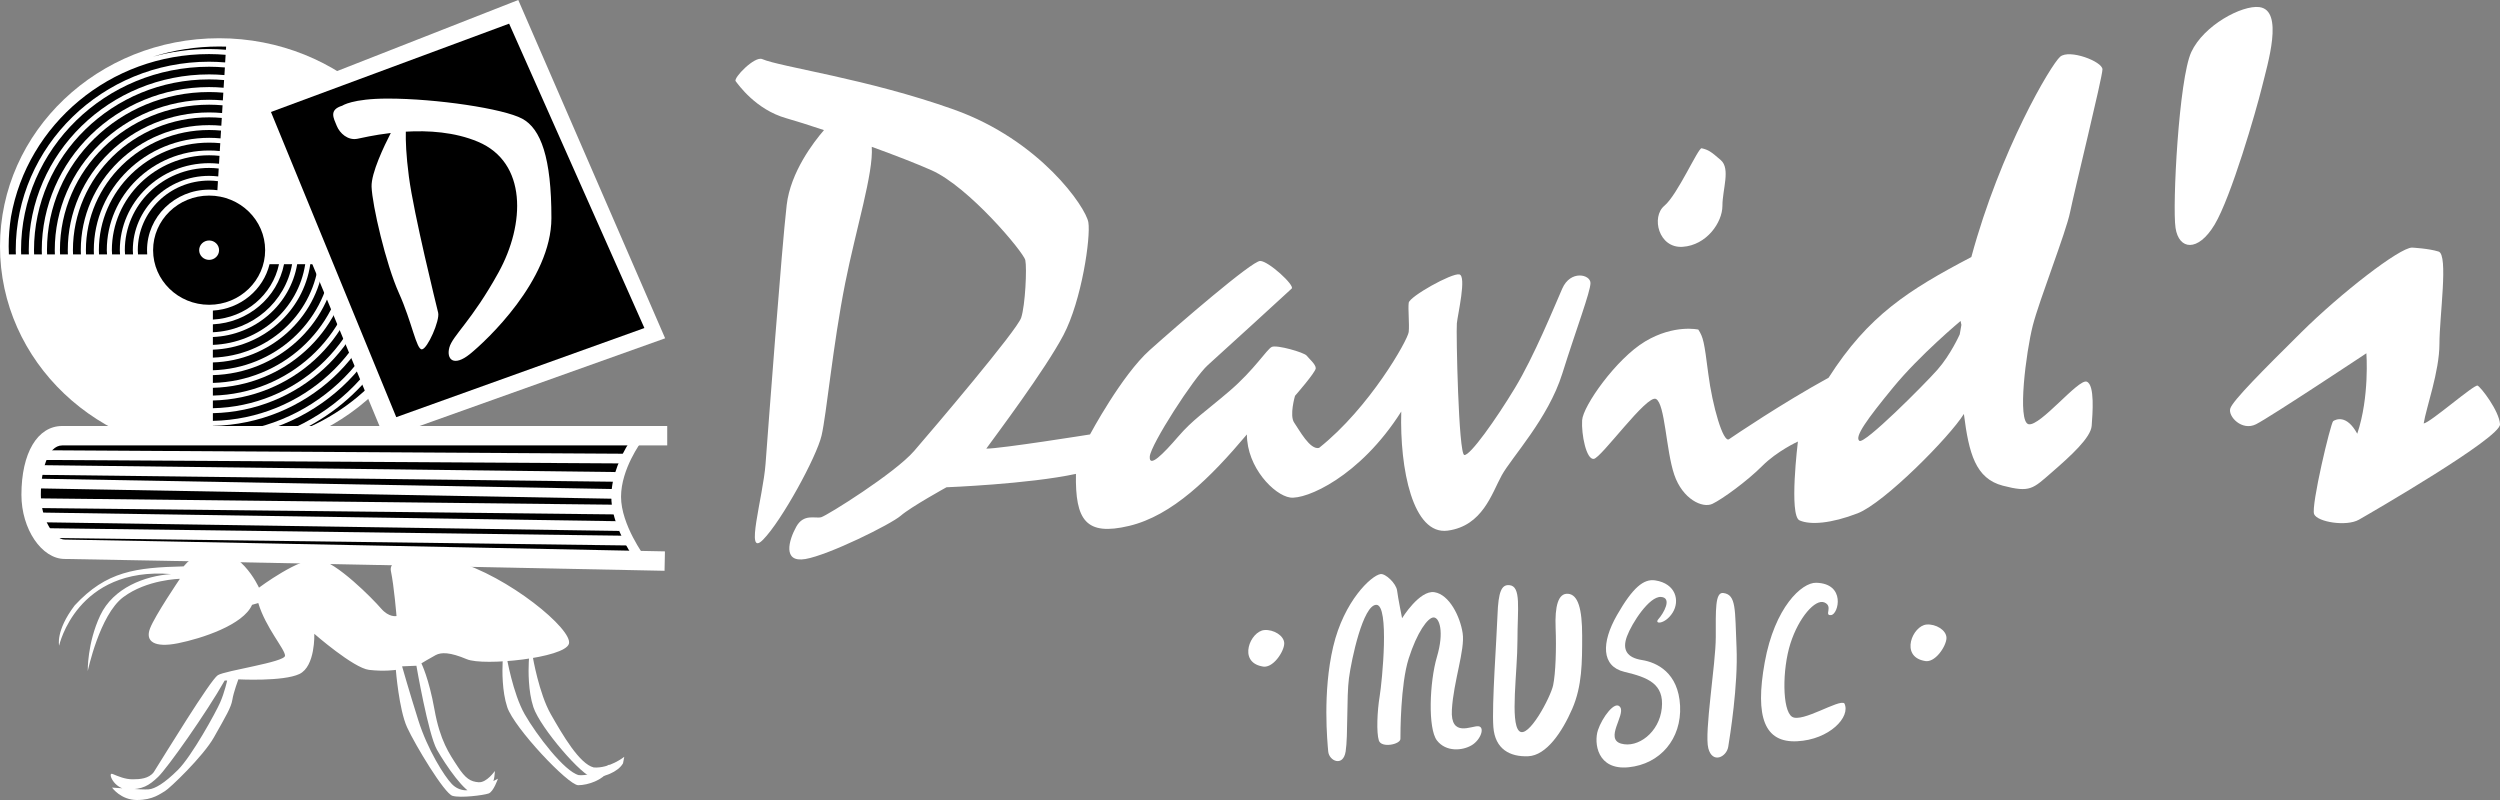 <?xml version="1.0" encoding="utf-8"?>
<!-- Generator: Adobe Illustrator 20.1.0, SVG Export Plug-In . SVG Version: 6.00 Build 0)  -->
<svg version="1.1" id="logos" xmlns="http://www.w3.org/2000/svg" xmlns:xlink="http://www.w3.org/1999/xlink" x="0px" y="0px"
	 viewBox="0 0 125 40" enable-background="new 0 0 125 40" xml:space="preserve">
<rect x="0" y="0" width="125" height="40" fill="#808080" stroke="none"/>
<g>
	<g>
		<ellipse fill="#FFFFFF" cx="10.954" cy="12.321" rx="10.954" ry="10.409"/>
	</g>
	<g>
		<ellipse cx="10.456" cy="12.509" rx="2.801" ry="2.73"/>
	</g>
	<g>
		<ellipse fill="#FFFFFF" cx="10.456" cy="12.509" rx="0.498" ry="0.485"/>
	</g>
	<g>
		<g>
			<path d="M16.574,13.211l-0.398,0c-0.348,2.708-2.682,4.822-5.532,4.911v0.391C13.713,18.423,16.223,16.135,16.574,13.211z"/>
		</g>
		<g>
			<path d="M17.228,13.211l-0.396,0c-0.353,3.059-2.978,5.455-6.188,5.546v0.389C14.071,19.055,16.874,16.485,17.228,13.211z"/>
		</g>
		<g>
			<path d="M15.92,13.211l-0.405,0c-0.344,2.357-2.381,4.184-4.872,4.273v0.397C13.355,17.792,15.574,15.786,15.92,13.211z"/>
		</g>
		<g>
			<path d="M15.261,13.211l-0.402,0c-0.337,2.006-2.083,3.552-4.215,3.639v0.394C12.996,17.156,14.92,15.435,15.261,13.211z"/>
		</g>
		<g>
			<path d="M14.605,13.211l-0.404,0c-0.327,1.656-1.785,2.92-3.557,3.005l0,0.396C12.637,16.525,14.273,15.085,14.605,13.211z"/>
		</g>
		<g>
			<path d="M13.95,13.211l-0.473,0c-0.311,1.275-1.45,2.238-2.833,2.318v0.45C12.279,15.895,13.628,14.736,13.95,13.211z"/>
		</g>
		<g>
			<path d="M17.88,13.211h-0.392c-0.356,3.409-3.275,6.088-6.844,6.18l0,0.388C14.428,19.687,17.522,16.834,17.88,13.211z"/>
		</g>
		<g>
			<path d="M19.831,13.211h-0.387c-0.364,4.459-4.155,7.989-8.8,8.082l0,0.383C15.502,21.582,19.466,17.881,19.831,13.211z"/>
		</g>
		<g>
			<path d="M20.748,13.211c-0.265,3.725-2.619,6.897-5.927,8.408c3.619-1.36,6.255-4.573,6.611-8.408L20.748,13.211z"/>
		</g>
		<g>
			<path d="M20.481,13.211h-0.385c-0.366,4.808-4.449,8.622-9.452,8.716v0.381C15.86,22.215,20.115,18.23,20.481,13.211z"/>
		</g>
		<g>
			<path d="M19.181,13.211h-0.389c-0.362,4.109-3.862,7.355-8.148,7.448v0.385C15.144,20.95,18.818,17.532,19.181,13.211z"/>
		</g>
		<g>
			<path d="M18.53,13.211H18.14c-0.359,3.759-3.568,6.722-7.496,6.814v0.386C14.786,20.318,18.17,17.183,18.53,13.211z"/>
		</g>
	</g>
	<g>
		<g>
			<path d="M3.389,12.509c0-3.797,3.171-6.887,7.067-6.887c0.219,0,0.435,0.011,0.648,0.03l0.024-0.387
				c-0.222-0.019-0.445-0.031-0.672-0.031c-4.113,0-7.459,3.263-7.459,7.274c0,0.071,0.003,0.141,0.006,0.211l0.391,0
				C3.392,12.65,3.389,12.579,3.389,12.509z"/>
		</g>
		<g>
			<path d="M2.088,12.509c0-4.497,3.754-8.155,8.368-8.155c0.245,0,0.486,0.012,0.725,0.033l0.023-0.384
				c-0.247-0.021-0.496-0.033-0.749-0.033C5.628,3.969,1.7,7.8,1.7,12.509c0,0.071,0.004,0.141,0.006,0.211l0.388,0
				C2.092,12.649,2.088,12.579,2.088,12.509z"/>
		</g>
		<g>
			<path d="M0.444,12.72l0.349,0c-0.002-0.07-0.006-0.14-0.006-0.211c0-5.196,4.338-9.423,9.669-9.423
				c0.27,0,0.537,0.014,0.802,0.035l0.023-0.381c-0.273-0.022-0.547-0.036-0.826-0.036c-4.96,0-9.09,3.522-9.905,8.135
				c-0.076,0.484-0.116,0.978-0.116,1.482C0.436,12.455,0.438,12.588,0.444,12.72z"/>
		</g>
		<g>
			<path d="M1.438,12.509c0-4.846,4.046-8.789,9.019-8.789c0.258,0,0.512,0.013,0.764,0.034l0.023-0.382
				c-0.26-0.021-0.522-0.035-0.787-0.035c-5.186,0-9.405,4.114-9.405,9.172c0,0.071,0.004,0.141,0.006,0.211l0.386,0
				C1.441,12.649,1.438,12.579,1.438,12.509z"/>
		</g>
		<g>
			<path d="M4.039,12.509c0-3.448,2.879-6.252,6.417-6.252c0.206,0,0.409,0.01,0.61,0.029l0.024-0.389
				c-0.209-0.019-0.42-0.03-0.634-0.03c-3.755,0-6.81,2.98-6.81,6.642c0,0.071,0.003,0.141,0.006,0.211l0.393,0
				C4.043,12.65,4.039,12.579,4.039,12.509z"/>
		</g>
		<g>
			<path d="M2.738,12.509c0-4.147,3.462-7.521,7.718-7.521c0.232,0,0.46,0.012,0.687,0.031l0.023-0.385
				c-0.234-0.02-0.471-0.032-0.71-0.032c-4.471,0-8.107,3.547-8.107,7.907c0,0.071,0.004,0.141,0.006,0.211l0.389,0
				C2.742,12.649,2.738,12.579,2.738,12.509z"/>
		</g>
		<g>
			<path d="M6.641,12.509c0-2.049,1.711-3.716,3.815-3.716c0.154,0,0.306,0.012,0.456,0.029l0.024-0.396
				c-0.158-0.018-0.317-0.029-0.48-0.029c-2.324,0-4.215,1.845-4.215,4.112c0,0.071,0.007,0.141,0.011,0.212l0.4,0
				C6.648,12.65,6.641,12.58,6.641,12.509z"/>
		</g>
		<g>
			<path d="M7.352,12.509c0-1.671,1.39-3.026,3.104-3.026c0.14,0,0.278,0.009,0.414,0.027l0.027-0.451
				c-0.145-0.018-0.292-0.03-0.441-0.03c-1.966,0-3.566,1.561-3.566,3.48c0,0.071,0.007,0.141,0.011,0.212l0.459,0
				C7.355,12.65,7.352,12.58,7.352,12.509z"/>
		</g>
		<g>
			<path d="M10.456,2.452c0.283,0,0.563,0.014,0.841,0.036l0.009-0.156c-0.117-0.004-0.234-0.006-0.352-0.006
				c-1.158,0-2.27,0.18-3.312,0.509C8.538,2.587,9.481,2.452,10.456,2.452z"/>
		</g>
		<g>
			<path d="M4.69,12.509c0-3.098,2.587-5.618,5.766-5.618c0.193,0,0.383,0.01,0.571,0.028l0.024-0.39
				c-0.196-0.018-0.394-0.029-0.595-0.029c-3.397,0-6.161,2.696-6.161,6.009c0,0.071,0.003,0.141,0.006,0.211l0.395,0
				C4.693,12.65,4.69,12.579,4.69,12.509z"/>
		</g>
		<g>
			<path d="M5.991,12.509c0-2.399,2.003-4.35,4.466-4.35c0.167,0,0.332,0.011,0.494,0.028l0.024-0.395
				c-0.17-0.018-0.343-0.028-0.518-0.028c-2.682,0-4.864,2.128-4.864,4.745c0,0.071,0.008,0.141,0.011,0.211l0.398,0
				C5.998,12.65,5.991,12.58,5.991,12.509z"/>
		</g>
		<g>
			<path d="M5.34,12.509c0-2.748,2.295-4.984,5.116-4.984c0.18,0,0.358,0.01,0.533,0.027l0.024-0.393
				c-0.183-0.018-0.369-0.027-0.557-0.027c-3.04,0-5.512,2.412-5.512,5.377c0,0.071,0.003,0.141,0.006,0.211l0.402,0
				C5.348,12.649,5.34,12.58,5.34,12.509z"/>
		</g>
	</g>
	<g>
		<polygon fill="#FFFFFF" points="25.913,0 12.344,5.323 19.232,21.922 33.257,16.915 		"/>
	</g>
	<g>
		<polygon points="25.456,1.183 13.548,5.599 19.813,20.858 32.22,16.402 		"/>
	</g>
	<g>
		<path fill="#FFFFFF" d="M26.11,5.934c-0.934-0.503-4.295-1.005-6.722-1.005c-1.774,0-2.272,0.355-2.272,0.355
			c-0.685,0.207-0.436,0.621-0.28,1.005c0.156,0.384,0.56,0.739,1.027,0.651c0.191-0.036,0.826-0.191,1.677-0.291
			c-0.333,0.647-0.984,2.003-0.961,2.686c0.031,0.917,0.716,3.874,1.369,5.323s0.871,2.839,1.151,2.809s0.902-1.449,0.809-1.833
			c-0.093-0.384-1.214-4.909-1.463-6.801c-0.143-1.089-0.163-1.795-0.154-2.25c1.113-0.065,2.434,0.011,3.608,0.505
			c2.459,1.035,2.365,4.11,1.027,6.535c-1.338,2.425-2.303,3.164-2.459,3.756c-0.156,0.591,0.218,0.976,1.027,0.325
			s4.077-3.696,4.077-6.801C27.573,7.886,27.044,6.437,26.11,5.934z"/>
	</g>
	<g>
		<path d="M31.888,21.922c0,0-1.079,1.419-1.079,2.918s1.245,3.154,1.245,3.154s-28.05-0.315-28.817-0.532s-1.68-1.4-1.68-2.721
			c0-1.321,0.539-2.937,1.556-2.957S31.888,21.922,31.888,21.922z"/>
		<path fill="#FFFFFF" d="M32.543,28.242l-0.492-0.005c-2.874-0.032-28.104-0.322-28.88-0.542c-0.878-0.248-1.857-1.522-1.857-2.954
			c0-1.534,0.628-3.177,1.793-3.2c1.013-0.017,27.648,0.132,28.782,0.138l0.485,0.003l-0.293,0.386
			c-0.01,0.014-1.029,1.375-1.029,2.771c0,1.398,1.184,2.993,1.196,3.009L32.543,28.242z M3.549,22.025
			c-0.227,0-0.375,0-0.433,0.001c-0.789,0.015-1.318,1.416-1.318,2.714c0,1.259,0.891,2.314,1.503,2.487
			c0.742,0.169,20.234,0.426,28.29,0.518c-0.379-0.598-1.025-1.78-1.025-2.906c0-1.098,0.534-2.136,0.868-2.677
			C28.062,22.144,6.947,22.025,3.549,22.025z"/>
	</g>
	<g>
		<path fill="#FFFFFF" d="M33.227,28.539c-0.292-0.006-29.133-0.591-29.99-0.591c-1.154,0-2.166-1.498-2.166-3.206
			c0-2.091,0.801-3.442,2.041-3.442h30.249v0.971H3.112c-0.735,0-1.07,1.281-1.07,2.472c0,1.204,0.657,2.235,1.195,2.235
			c0.867,0,28.82,0.567,30.01,0.591L33.227,28.539z"/>
	</g>
	<g>
		
			<rect x="16.323" y="8.154" transform="matrix(0.006 -1 1 0.006 -6.358 39.27)" fill="#FFFFFF" width="0.485" height="29.355"/>
	</g>
	<g>
		
			<rect x="16.085" y="9.07" transform="matrix(0.012 -1 1 0.012 -7.545 39.715)" fill="#FFFFFF" width="0.485" height="29.214"/>
	</g>
	<g>
		
			<rect x="15.961" y="9.818" transform="matrix(0.018 -1 1 0.018 -8.503 40.198)" fill="#FFFFFF" width="0.485" height="29.216"/>
	</g>
	<g>
		
			<rect x="15.878" y="10.706" transform="matrix(0.011 -1 1 0.011 -9.365 41.159)" fill="#FFFFFF" width="0.485" height="29.213"/>
	</g>
	<g>
		
			<rect x="16.085" y="11.433" transform="matrix(0.015 -1 1 0.015 -9.993 42.021)" fill="#FFFFFF" width="0.485" height="29.298"/>
	</g>
	<g>
		
			<rect x="16.376" y="12.119" transform="matrix(0.013 -1 1 0.013 -10.452 43.108)" fill="#FFFFFF" width="0.485" height="29.463"/>
	</g>
	<g>
		<path fill="#FFFFFF" d="M10.207,27.58c0,0-0.56,0.177-1.027,0.739c-2.396,0.059-3.859,0.237-5.446,1.952
			c-0.965,1.272-0.778,2.011-0.778,2.011s0.871-3.963,5.602-3.578c-1.307,0.089-2.894,0.68-3.548,2.07
			c-0.654,1.39-0.622,2.78-0.622,2.78s0.591-2.809,1.774-3.696s2.832-0.917,2.832-0.917S7.749,30.774,7.5,31.424
			s0.218,0.976,1.4,0.739c1.183-0.237,3.268-0.917,3.703-1.922l0.311-0.089c0.373,1.242,1.338,2.307,1.338,2.632
			s-2.988,0.739-3.361,0.976c-0.373,0.237-2.645,3.963-3.205,4.85c-0.249,0.325-0.685,0.355-1.058,0.355
			c-0.373,0-0.716-0.148-0.996-0.266c-0.28-0.118,0.062,0.769,0.778,0.769s1.027-0.177,1.494-0.621
			c0.467-0.444,2.427-3.223,3.33-4.82h0.124c0,0-0.129,0.588-0.347,1.09c-0.218,0.503-1.427,2.695-2.111,3.375
			c-0.685,0.68-1.151,0.946-1.463,0.976c-0.311,0.03-1.836-0.089-1.836-0.089S6.037,40,6.846,40s1.183-0.325,1.4-0.444
			c0.218-0.118,1.911-1.732,2.449-2.687c0.606-1.077,0.86-1.493,0.922-1.878s0.301-1.024,0.301-1.024s2.241,0.118,3.05-0.266
			c0.809-0.384,0.747-2.011,0.747-2.011s1.961,1.715,2.739,1.804c0.778,0.089,1.338,0,1.338,0s0.156,1.981,0.56,2.868
			c0.405,0.887,1.867,3.312,2.272,3.43c0.405,0.118,1.556-0.03,1.805-0.118s0.467-0.739,0.467-0.739s-0.436,0.237-0.934,0.444
			c-0.498,0.207-0.996,0.207-1.369-0.177s-1.214-1.715-1.68-3.194s-0.809-2.691-0.809-2.691l0.716-0.03c0,0,0.591,3.43,1.027,4.199
			c0.436,0.769,1.432,2.218,1.867,2.188s0.654-0.237,0.84-0.414c0.187-0.177,0.187-0.71,0.187-0.71s-0.405,0.591-0.809,0.562
			c-0.405-0.03-0.654-0.177-1.058-0.798c-0.405-0.621-0.871-1.272-1.151-2.839c-0.28-1.567-0.654-2.307-0.654-2.307
			s0.436-0.266,0.716-0.414c0.28-0.148,0.716-0.148,1.556,0.207s4.886-0.059,5.104-0.769c0.218-0.71-3.05-3.401-5.695-4.14
			c-1.68-0.355-3.361-0.237-3.205,0.503s0.28,2.247,0.28,2.247s-0.373,0.089-0.778-0.384c-0.405-0.473-2.241-2.336-3.143-2.454
			c-0.902-0.118-2.956,1.419-2.956,1.419S11.95,27.137,10.207,27.58z"/>
	</g>
	<g>
		<path fill="#FFFFFF" d="M25.145,32.903c0,0-0.007,0.076-0.013,0.205c-0.02,0.43-0.033,1.453,0.23,2.249
			c0.342,1.035,3.05,3.903,3.548,3.903s1.245-0.266,1.494-0.71c0.062-0.325,0.062-0.325,0.062-0.325s-0.747,0.591-1.525,0.532
			c-0.716-0.177-2.116-2.011-2.707-3.046s-0.902-2.868-0.902-2.868L25.145,32.903z"/>
	</g>
	<g>
		<path fill="#FFFFFF" d="M26.452,32.903c0,0-0.007,0.076-0.013,0.205c-0.02,0.43-0.033,1.453,0.23,2.249
			c0.342,1.035,2.49,3.519,2.988,3.519s1.245-0.266,1.494-0.71c0.062-0.325,0.062-0.325,0.062-0.325s-0.747,0.591-1.525,0.532
			c-0.716-0.177-1.556-1.626-2.147-2.661s-0.902-2.868-0.902-2.868L26.452,32.903z"/>
	</g>
	<g>
		<path fill="#FFFFFF" d="M78.112,14.431c-0.415,0.946-1.411,3.391-2.365,4.968c-0.954,1.577-2.241,3.391-2.531,3.351
			c-0.29-0.039-0.415-6.151-0.373-6.585c0.042-0.434,0.498-2.366,0.124-2.445c-0.373-0.079-2.49,1.104-2.531,1.419
			c-0.041,0.315,0.041,1.065,0,1.459c-0.041,0.394-1.95,3.785-4.481,5.796c-0.456,0.118-0.996-0.907-1.245-1.262
			c-0.249-0.355,0.041-1.341,0.041-1.341s1.037-1.183,1.037-1.38s-0.332-0.473-0.456-0.631c-0.124-0.158-1.494-0.552-1.743-0.434
			s-0.871,1.143-2.116,2.208c-1.245,1.065-1.826,1.419-2.573,2.287c-0.747,0.867-1.452,1.577-1.411,0.986
			c0.041-0.591,2.199-3.943,2.905-4.574c0.705-0.631,4.025-3.667,4.191-3.825c0.166-0.158-1.162-1.38-1.577-1.38
			c-0.415,0-4.108,3.194-5.519,4.455c-1.411,1.262-2.988,4.219-2.988,4.219s-4.44,0.71-5.187,0.71
			c0.456-0.631,2.946-3.943,3.859-5.678c0.913-1.735,1.369-4.889,1.245-5.638c-0.124-0.749-2.407-4.101-6.722-5.638
			c-4.315-1.538-8.672-2.129-9.585-2.523c-0.378-0.163-1.452,0.946-1.328,1.104c0.124,0.158,0.996,1.419,2.531,1.853
			c0.459,0.13,1.126,0.341,1.885,0.594c-0.517,0.599-1.672,2.098-1.864,3.743c-0.249,2.129-0.934,11.296-1.058,12.952
			s-1.058,4.731-0.124,3.785s2.676-4.14,2.925-5.205s0.56-4.495,1.183-7.629c0.531-2.674,1.423-5.519,1.327-6.811
			c1.132,0.412,2.227,0.835,2.989,1.173c1.867,0.828,4.606,4.101,4.689,4.495c0.083,0.394,0,2.247-0.207,2.878
			c-0.207,0.631-4.398,5.559-5.353,6.663c-0.954,1.104-4.357,3.233-4.647,3.312c-0.29,0.079-0.871-0.197-1.245,0.473
			c-0.373,0.67-0.705,1.814,0.456,1.617c1.162-0.197,4.274-1.735,4.772-2.169c0.498-0.434,2.282-1.419,2.282-1.419
			s4.108-0.158,6.473-0.67c-0.041,2.326,0.498,3.115,2.656,2.602c2.158-0.513,4.066-2.405,5.892-4.574
			c0,1.656,1.369,3.036,2.158,3.154c0.788,0.118,3.485-1.025,5.56-4.298c-0.083,2.878,0.581,6.19,2.324,5.954
			c1.743-0.237,2.199-1.853,2.697-2.76c0.498-0.907,2.324-2.839,3.029-5.086c0.705-2.247,1.411-4.101,1.411-4.534
			C79.523,13.721,78.527,13.484,78.112,14.431z"/>
	</g>
	<g>
		<path fill="#FFFFFF" d="M85.083,7.413c-0.171-0.041-1.203,2.326-1.867,2.878c-0.664,0.552-0.29,2.129,0.913,2.05
			c1.203-0.079,1.992-1.222,1.992-2.05c0-0.828,0.415-1.853-0.083-2.287S85.415,7.491,85.083,7.413z"/>
	</g>
	<g>
		<path fill="#FFFFFF" d="M104.336,19.083c-0.415-0.158-2.324,2.247-2.905,2.129c-0.581-0.118-0.124-3.627,0.207-4.929
			c0.332-1.301,1.66-4.653,1.867-5.678c0.207-1.025,1.618-6.742,1.618-7.137c0-0.394-1.66-1.025-2.116-0.631
			c-0.456,0.394-2.988,4.653-4.44,10.015c-3.154,1.656-5.145,2.918-7.137,6.033c-2.365,1.301-4.689,2.878-4.979,3.075
			c-0.29,0.197-0.83-1.656-1.037-3.273c-0.207-1.617-0.249-1.814-0.498-2.208c0,0-1.203-0.276-2.656,0.591
			c-1.452,0.867-3.112,3.233-3.154,3.943s0.207,1.971,0.581,1.932c0.373-0.039,2.656-3.233,3.112-2.997
			c0.456,0.237,0.498,2.563,0.913,3.785c0.415,1.222,1.411,1.695,1.909,1.459c0.498-0.237,1.743-1.143,2.49-1.893
			c0.747-0.749,1.784-1.222,1.784-1.222s-0.456,3.706,0.083,3.943c0.539,0.237,1.577,0.158,2.905-0.355
			c1.328-0.513,4.606-3.825,5.311-4.968c0.249,1.971,0.581,3.233,1.95,3.588c1.369,0.355,1.494,0.158,2.448-0.67
			c0.954-0.828,1.95-1.735,1.992-2.326C104.626,20.7,104.751,19.241,104.336,19.083z M97.987,16.718c0,0-0.456,1.025-1.12,1.774
			c-0.664,0.749-3.651,3.746-3.9,3.549c-0.249-0.197,0.373-1.065,1.701-2.681c1.328-1.617,3.361-3.312,3.361-3.312l0.041,0.197
			L97.987,16.718z"/>
	</g>
	<g>
		<path fill="#FFFFFF" d="M112.967,0.355c-0.864-0.109-2.78,0.907-3.402,2.247s-0.954,7.689-0.788,8.793
			c0.166,1.104,1.12,1.222,1.95-0.158c0.83-1.38,2.075-5.678,2.365-6.861C113.382,3.194,114.211,0.513,112.967,0.355z"/>
	</g>
	<g>
		<path fill="#FFFFFF" d="M120.601,12.38c-0.622,0-3.568,2.287-5.519,4.219c-1.95,1.932-3.444,3.43-3.568,3.825
			c-0.124,0.394,0.581,1.143,1.286,0.789s5.519-3.549,5.519-3.549s0.166,2.169-0.456,4.022c-0.539-0.986-1.079-0.71-1.203-0.631
			c-0.124,0.079-1.12,4.258-0.954,4.653c0.166,0.394,1.618,0.631,2.241,0.276c0.622-0.355,7.095-4.101,7.054-4.771
			s-0.954-1.853-1.12-1.932s-2.365,1.853-2.697,1.893c0.124-0.789,0.788-2.602,0.788-3.982s0.456-4.455-0.041-4.613
			S120.601,12.38,120.601,12.38z"/>
	</g>
	<g>
		<path fill="#FFFFFF" d="M63.216,31.503c-0.702,0.061-1.328,1.577-0.124,1.814c0.539,0.158,1.12-0.749,1.12-1.143
			S63.672,31.464,63.216,31.503z"/>
	</g>
	<g>
		<path fill="#FFFFFF" d="M96.328,31.227c-0.702,0.061-1.328,1.577-0.124,1.814c0.539,0.158,1.12-0.749,1.12-1.143
			C97.323,31.503,96.784,31.188,96.328,31.227z"/>
	</g>
	<g>
		<path fill="#FFFFFF" d="M69.025,28.704c-0.458,0.072-1.826,1.341-2.365,3.627c-0.539,2.287-0.29,4.771-0.249,5.244
			c0.041,0.473,0.747,0.789,0.871,0s0.041-2.721,0.166-3.667s0.705-3.667,1.369-3.667c0.664,0,0.29,3.825,0.166,4.574
			c-0.124,0.749-0.166,1.814-0.041,2.208c0.124,0.394,1.079,0.197,1.079-0.079c0-0.276,0-2.721,0.415-4.022
			c0.415-1.301,0.954-2.05,1.245-2.05c0.29,0,0.539,0.71,0.166,1.971c-0.373,1.262-0.456,3.588,0,4.179
			c0.456,0.591,1.286,0.513,1.743,0.237c0.456-0.276,0.664-0.907,0.332-0.946s-1.411,0.591-1.328-0.828s0.664-2.997,0.539-3.825
			c-0.124-0.828-0.664-1.932-1.411-2.05c-0.747-0.118-1.618,1.301-1.618,1.301s-0.207-1.025-0.249-1.38S69.274,28.664,69.025,28.704
			z"/>
	</g>
	<g>
		<path fill="#FFFFFF" d="M75.456,29.256c-0.375-0.024-0.539,0.315-0.581,1.498c-0.041,1.183-0.29,4.495-0.207,5.599
			s0.83,1.498,1.743,1.459s1.701-1.222,2.199-2.366s0.498-2.326,0.498-3.667s-0.207-2.05-0.705-2.09s-0.664,0.631-0.622,1.695
			s0,2.287-0.124,2.878s-1.245,2.721-1.701,2.287c-0.456-0.434-0.083-2.957-0.083-4.534C75.871,30.439,76.079,29.295,75.456,29.256z
			"/>
	</g>
	<g>
		<path fill="#FFFFFF" d="M82.759,29.019c-0.574-0.087-1.12,0.355-1.909,1.735s-0.788,2.563,0.373,2.839
			c1.162,0.276,1.992,0.591,1.867,1.814c-0.124,1.222-1.203,2.011-2.033,1.774c-0.83-0.237,0.207-1.419-0.041-1.814
			s-0.913,0.513-1.12,1.143c-0.207,0.631-0.041,2.011,1.535,1.853c1.577-0.158,2.656-1.419,2.573-3.075
			c-0.083-1.656-1.162-2.169-1.909-2.287c-0.747-0.118-0.996-0.513-0.747-1.183s1.12-2.011,1.701-1.971s0.124,0.828-0.124,1.104
			c-0.249,0.276,0.332,0.276,0.705-0.315C84.004,30.044,83.797,29.177,82.759,29.019z"/>
	</g>
	<g>
		<path fill="#FFFFFF" d="M86.162,29.65c-0.412-0.049-0.373,0.867-0.373,2.208c0,1.341-0.581,4.771-0.373,5.559
			s0.913,0.434,0.996-0.079c0.083-0.513,0.498-3.075,0.415-4.968C86.743,30.478,86.826,29.729,86.162,29.65z"/>
	</g>
	<g>
		<path fill="#FFFFFF" d="M90.809,29.138c-0.716-0.019-2.075,1.222-2.573,3.982c-0.498,2.76,0,4.022,1.618,3.943
			s2.697-1.222,2.365-1.893c-0.249-0.237-2.116,0.986-2.614,0.67s-0.498-2.366-0.083-3.667c0.415-1.301,1.245-2.247,1.701-2.05
			s-0.041,0.67,0.332,0.631S92.303,29.177,90.809,29.138z"/>
	</g>
</g>
</svg>
